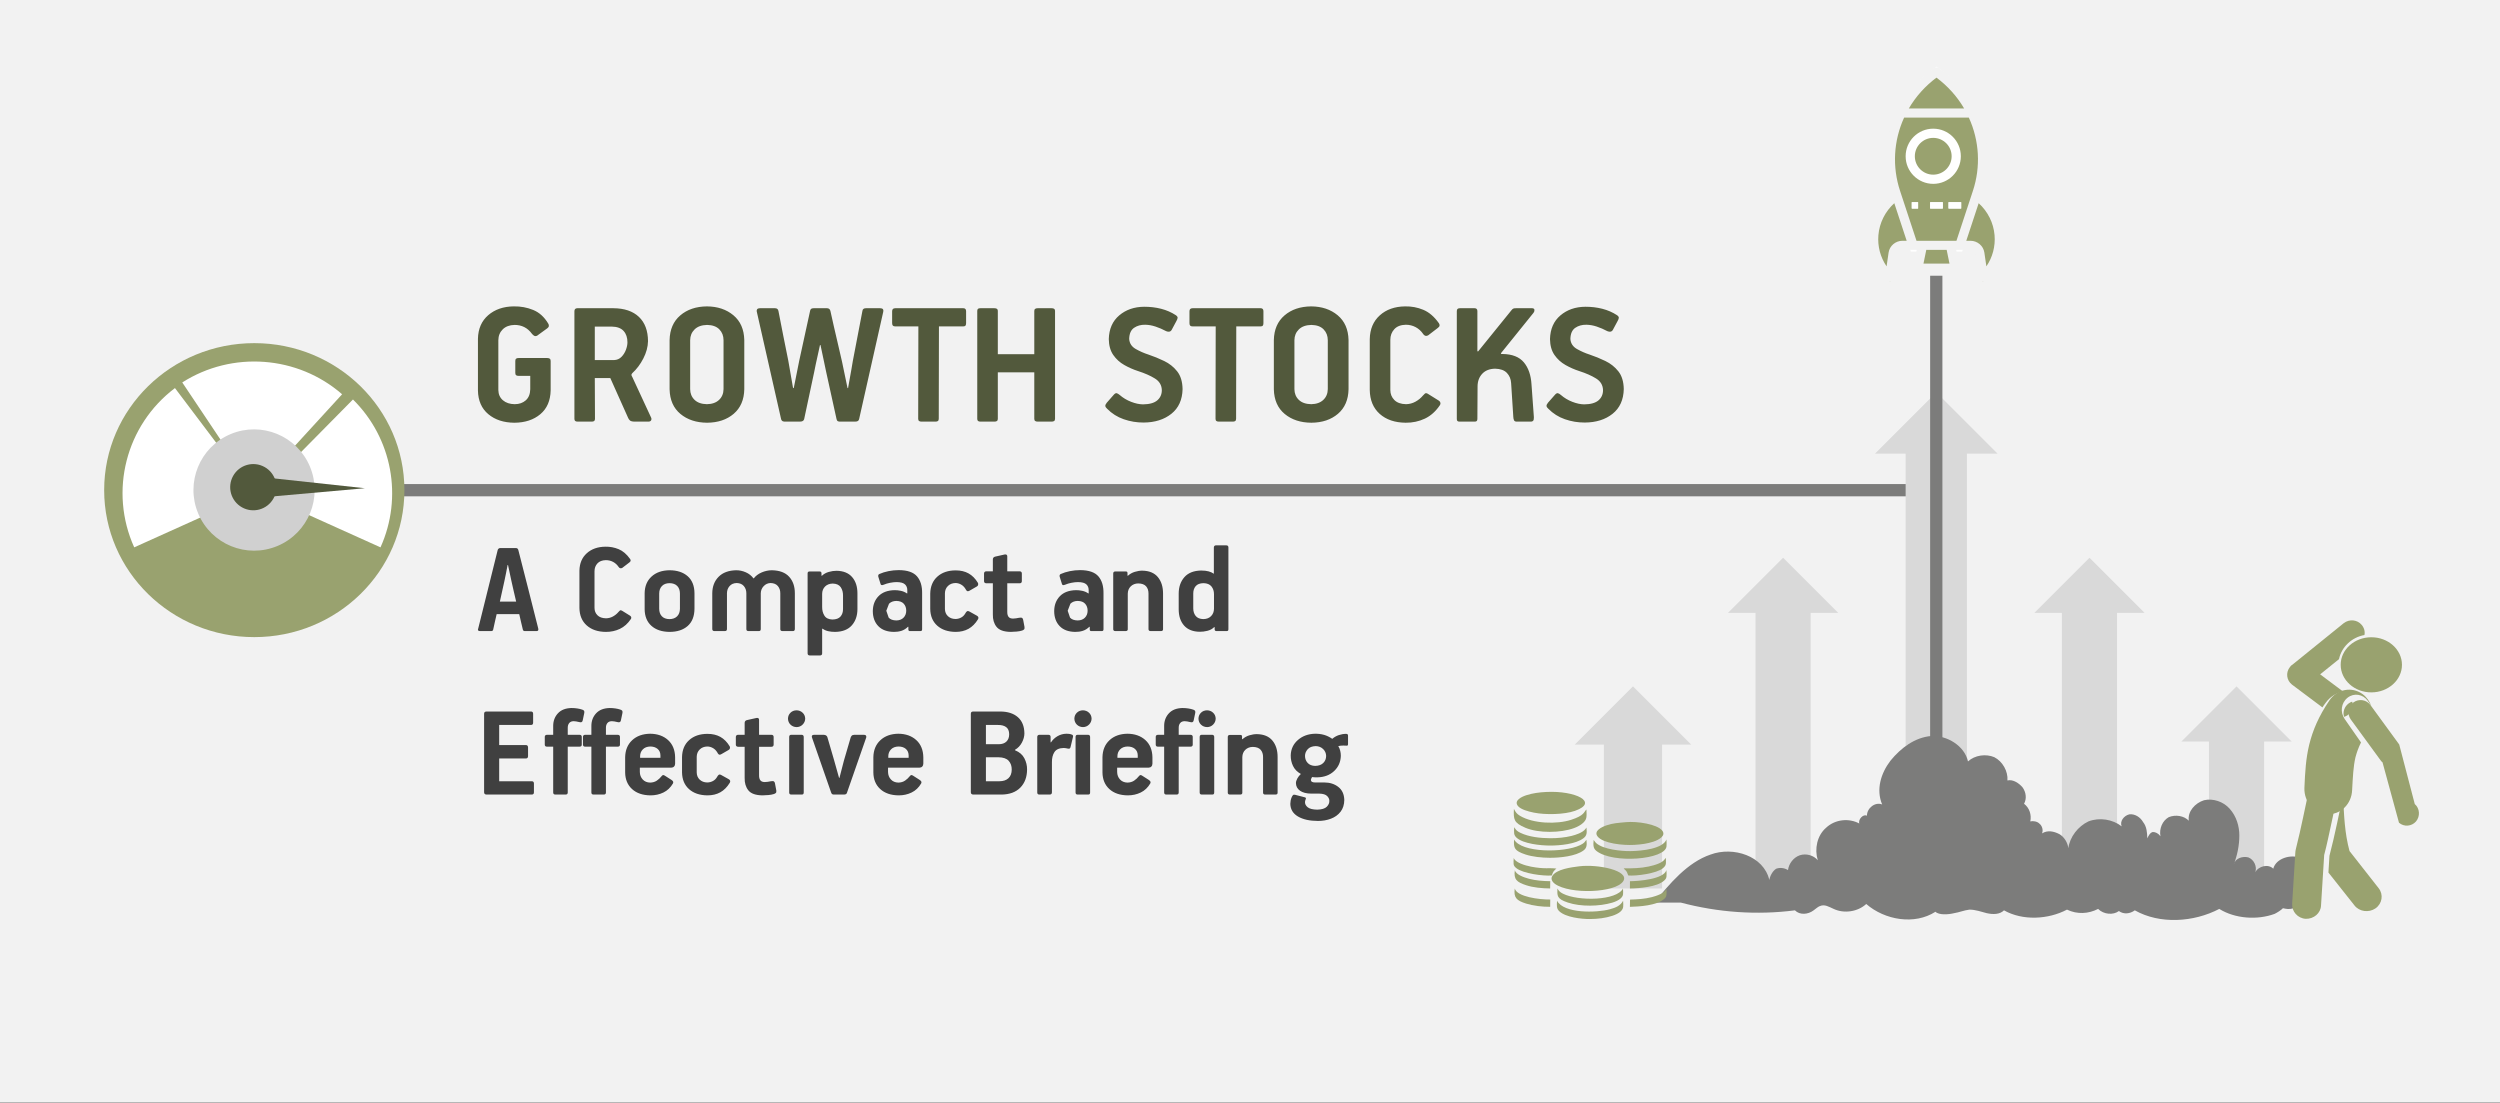 <svg width="408" height="180" xmlns="http://www.w3.org/2000/svg" xmlns:xlink="http://www.w3.org/1999/xlink" overflow="hidden"><rect width="100%" height="100%" fill="#333333" stroke="none"/><defs><clipPath id="clip0"><path d="M0 0 408 0 408 180 0 180Z" fill-rule="evenodd" clip-rule="evenodd"/></clipPath></defs><g clip-path="url(#clip0)"><rect x="0" y="0" width="408" height="179.916" fill="#FFFFFF" transform="scale(1 1)"/><rect x="0" y="0" width="408" height="179.916" fill="#F2F2F2" transform="scale(1 1)"/><path d="M0 0 247.987 0" stroke="#7C7C7B" stroke-width="2" stroke-miterlimit="8" fill="none" fill-rule="evenodd" transform="matrix(1 0 -0 1 64 80)"/><path d="M49 23.989C49 37.238 38.031 47.978 24.5 47.978 10.969 47.978 0 37.238 0 23.989 0 10.74 10.969 0 24.5 0 38.031 0 49 10.74 49 23.989Z" fill="#99A26F" fill-rule="evenodd" transform="matrix(1 0 -0 1 17 56)"/><path d="M1.903 30.328C-2.229 21.175 0.531 10.382 8.552 4.334L21.5 21.49Z" fill="#FFFFFF" fill-rule="evenodd" transform="matrix(1 0 -0 1 20 59)"/><path d="M9.745 3.415C17.887-1.775 28.584-0.985 35.832 5.344L21.5 20.99Z" fill="#FFFFFF" fill-rule="evenodd" transform="matrix(1 0 -0 1 20 59)"/><path d="M1.903 30.328C-1.796 22.136-0.003 12.509 6.397 6.195L21.5 21.49Z" fill="#FFFFFF" fill-rule="evenodd" transform="matrix(-1 -8.74228e-08 -8.74637e-08 1 64 59)"/><path d="M82.901 34.587 82.901 38.5 85.105 38.5C85.742 38.496 86.235 38.329 86.584 38 86.932 37.671 87.108 37.208 87.113 36.609 87.121 36.025 86.957 35.545 86.622 35.169 86.286 34.794 85.73 34.599 84.952 34.587ZM106.022 32.829C105.504 32.842 105.099 32.998 104.808 33.297 104.516 33.595 104.368 33.96 104.363 34.391L104.363 34.677 107.681 34.677 107.681 34.281C107.675 33.836 107.524 33.484 107.228 33.225 106.932 32.966 106.53 32.834 106.022 32.829ZM68.631 32.829C68.113 32.842 67.708 32.998 67.417 33.297 67.125 33.595 66.977 33.96 66.972 34.391L66.972 34.677 70.29 34.677 70.29 34.281C70.284 33.836 70.133 33.484 69.837 33.225 69.542 32.966 69.14 32.834 68.631 32.829ZM28.124 32.829C27.606 32.842 27.202 32.998 26.91 33.297 26.619 33.595 26.47 33.96 26.465 34.391L26.465 34.677 29.783 34.677 29.783 34.281C29.777 33.836 29.626 33.484 29.33 33.225 29.035 32.966 28.633 32.834 28.124 32.829ZM136.723 32.763C136.134 32.783 135.696 32.957 135.408 33.285 135.12 33.613 134.976 33.974 134.977 34.368 134.98 34.821 135.126 35.202 135.413 35.512 135.701 35.821 136.108 35.983 136.636 35.996 137.207 35.984 137.647 35.825 137.956 35.52 138.266 35.214 138.422 34.831 138.426 34.368 138.415 33.926 138.251 33.551 137.934 33.244 137.618 32.937 137.214 32.776 136.723 32.763ZM54.834 30.92 56.426 30.92C56.602 30.924 56.741 30.966 56.846 31.046 56.95 31.127 57.014 31.224 57.037 31.337L58.127 35.072 58.934 37.949 59 37.949 59.72 35.159 60.81 31.425C60.828 31.327 60.88 31.221 60.966 31.107 61.051 30.992 61.196 30.93 61.399 30.92L63.035 30.92C63.196 30.928 63.299 30.983 63.346 31.085 63.392 31.186 63.398 31.285 63.362 31.381L60.221 40.387C60.188 40.495 60.129 40.57 60.041 40.612 59.954 40.654 59.84 40.675 59.698 40.673L58.171 40.673C58.012 40.678 57.894 40.657 57.816 40.609 57.739 40.562 57.676 40.459 57.626 40.299L54.529 31.403C54.473 31.277 54.469 31.167 54.517 31.071 54.566 30.976 54.671 30.925 54.834 30.92ZM118.113 30.917 119.812 30.917C119.912 30.917 119.995 30.945 120.06 31.003 120.125 31.06 120.158 31.148 120.161 31.269L120.161 40.321C120.161 40.451 120.133 40.543 120.079 40.596 120.024 40.649 119.943 40.675 119.834 40.673L118.135 40.673C118.025 40.673 117.939 40.645 117.878 40.59 117.818 40.535 117.787 40.453 117.786 40.343L117.786 31.269C117.786 31.158 117.813 31.072 117.868 31.011 117.922 30.95 118.004 30.918 118.113 30.917ZM97.859 30.917 99.559 30.917C99.659 30.917 99.742 30.945 99.806 31.003 99.871 31.06 99.905 31.148 99.907 31.269L99.907 40.321C99.907 40.451 99.88 40.543 99.825 40.596 99.771 40.649 99.689 40.675 99.58 40.673L97.881 40.673C97.771 40.673 97.686 40.645 97.625 40.59 97.564 40.535 97.533 40.453 97.532 40.343L97.532 31.269C97.532 31.158 97.56 31.072 97.614 31.011 97.669 30.95 97.75 30.918 97.859 30.917ZM51.121 30.917 52.82 30.917C52.92 30.917 53.003 30.945 53.068 31.003 53.133 31.06 53.166 31.148 53.169 31.269L53.169 40.321C53.169 40.451 53.141 40.543 53.087 40.596 53.032 40.649 52.951 40.675 52.842 40.673L51.143 40.673C51.033 40.673 50.947 40.645 50.886 40.59 50.826 40.535 50.795 40.453 50.794 40.343L50.794 31.269C50.794 31.158 50.821 31.072 50.876 31.011 50.93 30.95 51.012 30.918 51.121 30.917ZM127.126 30.81C128.25 30.83 129.094 31.18 129.658 31.861 130.223 32.542 130.505 33.436 130.505 34.543L130.505 40.365C130.505 40.566 130.396 40.669 130.179 40.673L128.479 40.673C128.369 40.672 128.284 40.646 128.223 40.593 128.162 40.54 128.132 40.465 128.131 40.365L128.131 34.565C128.136 34.072 128.006 33.673 127.74 33.367 127.475 33.061 127.045 32.904 126.45 32.895 125.959 32.904 125.555 33.061 125.238 33.367 124.922 33.673 124.758 34.072 124.747 34.565L124.747 40.365C124.751 40.566 124.635 40.669 124.399 40.673L122.721 40.673C122.611 40.672 122.526 40.646 122.465 40.593 122.404 40.54 122.373 40.465 122.372 40.365L122.372 31.271C122.372 31.171 122.4 31.091 122.454 31.032 122.509 30.974 122.59 30.943 122.699 30.942L124.42 30.942C124.518 30.94 124.59 30.96 124.636 31.002 124.681 31.044 124.704 31.119 124.704 31.227L124.704 31.622C124.715 31.623 124.725 31.627 124.736 31.633 124.747 31.64 124.758 31.643 124.769 31.644 125.087 31.35 125.461 31.137 125.89 31.005 126.32 30.873 126.732 30.808 127.126 30.81ZM37.449 30.766C38.263 30.764 38.968 30.928 39.565 31.26 40.161 31.592 40.67 32.108 41.091 32.807 41.129 32.88 41.141 32.975 41.13 33.093 41.118 33.21 41.054 33.305 40.939 33.378L39.717 34.082C39.536 34.183 39.397 34.195 39.3 34.12 39.203 34.045 39.124 33.937 39.063 33.796 38.871 33.477 38.628 33.236 38.335 33.074 38.042 32.911 37.739 32.829 37.427 32.829 36.926 32.84 36.516 33 36.197 33.31 35.879 33.62 35.714 34.016 35.704 34.499L35.704 37.071C35.715 37.553 35.878 37.942 36.195 38.239 36.511 38.536 36.915 38.689 37.405 38.698 37.728 38.699 38.036 38.625 38.33 38.475 38.623 38.326 38.86 38.092 39.041 37.775 39.113 37.634 39.198 37.526 39.297 37.451 39.397 37.376 39.536 37.388 39.717 37.489L40.939 38.17C41.06 38.238 41.134 38.323 41.162 38.426 41.191 38.529 41.167 38.642 41.091 38.764 40.668 39.454 40.157 39.967 39.556 40.303 38.956 40.639 38.254 40.806 37.449 40.804 36.189 40.791 35.188 40.451 34.446 39.784 33.704 39.117 33.325 38.206 33.307 37.049L33.307 34.565C33.329 33.387 33.716 32.46 34.471 31.784 35.225 31.109 36.217 30.769 37.449 30.766ZM136.636 30.744C137.155 30.741 137.639 30.803 138.09 30.931 138.54 31.059 138.986 31.275 139.428 31.578 139.741 31.304 140.096 31.1 140.493 30.967 140.89 30.833 141.283 30.766 141.673 30.766 141.801 30.766 141.888 30.794 141.934 30.849 141.981 30.904 142.003 30.986 142 31.096L142 32.39C142.001 32.518 141.983 32.602 141.945 32.642 141.908 32.682 141.846 32.701 141.76 32.697 141.672 32.687 141.581 32.68 141.485 32.678 141.389 32.676 141.291 32.675 141.193 32.675 140.931 32.671 140.67 32.701 140.408 32.763 140.559 33.017 140.666 33.278 140.729 33.546 140.793 33.814 140.824 34.081 140.822 34.346 140.799 35.339 140.437 36.167 139.735 36.829 139.033 37.491 138.131 37.835 137.028 37.86 136.826 37.861 136.657 37.859 136.523 37.855 136.389 37.85 136.259 37.837 136.133 37.816 136.097 37.873 136.059 37.941 136.018 38.02 135.977 38.099 135.95 38.178 135.936 38.257 135.943 38.43 136.012 38.547 136.144 38.61 136.276 38.672 136.432 38.702 136.613 38.698L138.142 38.698C139.031 38.7 139.787 38.943 140.411 39.425 141.036 39.908 141.361 40.617 141.389 41.553 141.378 42.328 141.175 42.969 140.78 43.476 140.385 43.983 139.863 44.361 139.216 44.608 138.569 44.856 137.861 44.98 137.094 44.979 135.732 44.974 134.644 44.732 133.831 44.252 133.017 43.772 132.6 43.085 132.58 42.19 132.59 41.801 132.657 41.458 132.782 41.162 132.906 40.866 133.028 40.711 133.147 40.695 133.178 40.694 133.213 40.695 133.25 40.698 133.287 40.7 133.333 40.706 133.386 40.717L134.911 41.113C134.987 41.125 135.043 41.15 135.078 41.187 135.113 41.224 135.13 41.265 135.13 41.311 135.123 41.358 135.098 41.434 135.053 41.542 135.008 41.649 134.983 41.77 134.977 41.904 134.967 42.216 135.112 42.495 135.413 42.743 135.714 42.991 136.231 43.122 136.962 43.136 137.714 43.117 138.236 42.958 138.529 42.661 138.822 42.363 138.962 42.045 138.949 41.707 138.958 41.436 138.842 41.175 138.6 40.923 138.358 40.671 137.936 40.537 137.334 40.519L136.002 40.519C135.202 40.511 134.585 40.351 134.153 40.039 133.72 39.727 133.501 39.309 133.496 38.786 133.5 38.569 133.574 38.326 133.719 38.056 133.865 37.787 134.059 37.539 134.301 37.312 133.708 36.983 133.282 36.549 133.024 36.011 132.766 35.473 132.64 34.896 132.646 34.28 132.676 33.258 133.068 32.419 133.822 31.762 134.577 31.106 135.515 30.767 136.636 30.744ZM106 30.744C107.201 30.756 108.175 31.1 108.922 31.776 109.67 32.453 110.055 33.39 110.077 34.589L110.077 35.62C110.074 35.821 110.016 35.98 109.903 36.097 109.791 36.215 109.645 36.276 109.468 36.279L104.319 36.279 104.319 36.982C104.327 37.469 104.481 37.876 104.783 38.206 105.085 38.535 105.491 38.707 106 38.72 106.434 38.709 106.8 38.599 107.1 38.393 107.399 38.186 107.651 37.95 107.855 37.686 107.927 37.594 108.001 37.531 108.076 37.499 108.151 37.467 108.251 37.493 108.378 37.576L109.446 38.258C109.58 38.343 109.676 38.431 109.734 38.522 109.793 38.613 109.791 38.723 109.729 38.852 109.336 39.528 108.815 40.024 108.165 40.338 107.516 40.653 106.809 40.808 106.044 40.804 104.784 40.789 103.786 40.447 103.051 39.778 102.315 39.109 101.939 38.207 101.923 37.07L101.923 34.589C101.943 33.428 102.322 32.502 103.062 31.809 103.801 31.117 104.78 30.762 106 30.744ZM96.053 30.744C96.177 30.744 96.31 30.751 96.454 30.766 96.597 30.782 96.725 30.811 96.838 30.854 96.987 30.898 97.077 30.958 97.108 31.035 97.139 31.112 97.137 31.205 97.1 31.315L96.729 32.851C96.698 33.01 96.651 33.109 96.587 33.148 96.523 33.186 96.433 33.197 96.314 33.18 96.182 33.147 96.054 33.12 95.93 33.101 95.806 33.081 95.694 33.071 95.595 33.071 94.876 33.083 94.373 33.305 94.087 33.735 93.801 34.166 93.664 34.727 93.675 35.422L93.675 40.321C93.674 40.442 93.639 40.53 93.572 40.587 93.505 40.645 93.416 40.673 93.305 40.673L91.627 40.673C91.518 40.673 91.432 40.645 91.371 40.59 91.311 40.535 91.28 40.453 91.279 40.343L91.279 31.271C91.28 31.16 91.311 31.075 91.371 31.013 91.432 30.952 91.518 30.921 91.627 30.92L93.109 30.92C93.209 30.92 93.292 30.947 93.357 31.002 93.422 31.057 93.455 31.14 93.457 31.249L93.457 32.149 93.523 32.149C93.792 31.735 94.148 31.4 94.591 31.142 95.035 30.885 95.522 30.752 96.053 30.744ZM68.609 30.744C69.81 30.756 70.784 31.1 71.531 31.776 72.279 32.453 72.664 33.39 72.687 34.589L72.687 35.62C72.683 35.821 72.625 35.98 72.512 36.097 72.4 36.215 72.254 36.276 72.077 36.279L66.928 36.279 66.928 36.982C66.936 37.469 67.09 37.876 67.392 38.206 67.694 38.535 68.1 38.707 68.609 38.72 69.043 38.709 69.409 38.599 69.709 38.393 70.009 38.186 70.26 37.95 70.464 37.686 70.537 37.594 70.61 37.531 70.685 37.499 70.76 37.467 70.861 37.493 70.987 37.576L72.055 38.258C72.189 38.343 72.285 38.431 72.344 38.522 72.401 38.613 72.4 38.723 72.338 38.852 71.945 39.528 71.424 40.024 70.774 40.338 70.125 40.653 69.418 40.808 68.653 40.804 67.393 40.789 66.395 40.447 65.66 39.778 64.924 39.109 64.548 38.207 64.532 37.07L64.532 34.589C64.552 33.428 64.931 32.502 65.671 31.809 66.41 31.117 67.389 30.762 68.609 30.744ZM28.102 30.744C29.303 30.756 30.277 31.1 31.025 31.776 31.772 32.453 32.157 33.39 32.18 34.589L32.18 35.62C32.176 35.821 32.118 35.98 32.005 36.097 31.893 36.215 31.748 36.276 31.57 36.279L26.422 36.279 26.422 36.982C26.429 37.469 26.584 37.876 26.886 38.206 27.188 38.535 27.593 38.707 28.102 38.72 28.536 38.709 28.902 38.599 29.202 38.393 29.502 38.186 29.753 37.95 29.958 37.686 30.03 37.594 30.103 37.531 30.178 37.499 30.253 37.467 30.354 37.493 30.481 37.576L31.548 38.258C31.683 38.343 31.779 38.431 31.837 38.522 31.895 38.613 31.893 38.723 31.831 38.852 31.438 39.528 30.917 40.024 30.268 40.338 29.618 40.653 28.911 40.808 28.146 40.804 26.886 40.789 25.889 40.447 25.153 39.778 24.417 39.109 24.041 38.207 24.025 37.07L24.025 34.589C24.045 33.428 24.425 32.502 25.164 31.809 25.903 31.117 26.883 30.762 28.102 30.744ZM82.901 29.314 82.901 32.458 84.996 32.458C85.544 32.452 85.965 32.305 86.256 32.016 86.548 31.727 86.696 31.332 86.698 30.831 86.692 30.287 86.525 29.896 86.199 29.66 85.873 29.423 85.428 29.308 84.865 29.314ZM45.445 28.174C45.596 28.144 45.707 28.16 45.777 28.221 45.847 28.281 45.881 28.368 45.88 28.481L45.88 30.92 47.909 30.92C48.019 30.921 48.104 30.952 48.165 31.013 48.226 31.075 48.257 31.161 48.258 31.271L48.258 32.522C48.257 32.632 48.226 32.718 48.165 32.78 48.104 32.841 48.019 32.872 47.909 32.873L45.88 32.873 45.88 37.533C45.876 37.887 45.945 38.158 46.088 38.346 46.23 38.535 46.474 38.63 46.818 38.632 46.94 38.631 47.1 38.617 47.301 38.591 47.501 38.565 47.668 38.535 47.8 38.5 48.044 38.457 48.211 38.466 48.302 38.528 48.392 38.589 48.451 38.697 48.476 38.852L48.694 40.014C48.72 40.206 48.69 40.339 48.604 40.415 48.518 40.491 48.417 40.547 48.302 40.585 48.034 40.67 47.735 40.725 47.405 40.752 47.074 40.779 46.748 40.797 46.426 40.804 45.313 40.786 44.547 40.511 44.127 39.979 43.706 39.447 43.507 38.771 43.528 37.951L43.528 32.873 42.459 32.873C42.348 32.871 42.259 32.841 42.192 32.782 42.124 32.723 42.09 32.644 42.088 32.544L42.088 31.271C42.09 31.161 42.124 31.075 42.189 31.013 42.254 30.952 42.337 30.921 42.437 30.92L43.528 30.92 43.528 28.965C43.527 28.864 43.555 28.774 43.612 28.695 43.669 28.617 43.757 28.56 43.876 28.525ZM80.831 27.119 85.236 27.119C86.46 27.124 87.42 27.432 88.117 28.044 88.814 28.655 89.169 29.54 89.182 30.699 89.177 31.192 89.04 31.69 88.771 32.194 88.502 32.697 88.131 33.085 87.657 33.358L87.657 33.446C88.368 33.73 88.875 34.166 89.177 34.752 89.48 35.339 89.627 35.951 89.618 36.587 89.609 37.815 89.242 38.798 88.518 39.537 87.794 40.275 86.773 40.654 85.454 40.673L80.853 40.673C80.721 40.672 80.619 40.64 80.547 40.577 80.476 40.513 80.44 40.421 80.439 40.3L80.439 27.492C80.437 27.371 80.467 27.279 80.529 27.215 80.59 27.151 80.691 27.119 80.831 27.119ZM1.397 27.119 8.658 27.119C8.768 27.118 8.853 27.147 8.914 27.207 8.975 27.266 9.006 27.361 9.007 27.492L9.007 28.918C9.009 29.041 8.983 29.137 8.93 29.206 8.878 29.276 8.787 29.312 8.658 29.314L3.467 29.314 3.467 32.59 7.807 32.59C7.937 32.591 8.032 32.627 8.091 32.697 8.15 32.767 8.179 32.863 8.178 32.985L8.178 34.389C8.179 34.511 8.15 34.607 8.094 34.677 8.037 34.747 7.949 34.783 7.829 34.784L3.467 34.784 3.467 38.5 8.789 38.5C8.899 38.499 8.984 38.529 9.045 38.588 9.106 38.647 9.137 38.742 9.138 38.873L9.138 40.3C9.141 40.545 9.025 40.669 8.789 40.673L1.397 40.673C1.276 40.672 1.18 40.64 1.111 40.577 1.042 40.513 1.006 40.421 1.005 40.3L1.005 27.492C1.005 27.247 1.136 27.123 1.397 27.119ZM118.984 26.921C119.377 26.93 119.708 27.061 119.978 27.314 120.248 27.567 120.389 27.89 120.401 28.282 120.39 28.657 120.253 28.978 119.989 29.245 119.725 29.513 119.398 29.653 119.006 29.665 118.604 29.655 118.27 29.521 118.004 29.262 117.738 29.003 117.599 28.676 117.59 28.282 117.599 27.899 117.733 27.579 117.993 27.322 118.252 27.065 118.583 26.931 118.984 26.921ZM98.731 26.921C99.123 26.93 99.455 27.061 99.725 27.314 99.995 27.567 100.136 27.89 100.147 28.282 100.137 28.657 99.999 28.978 99.736 29.245 99.472 29.513 99.144 29.653 98.752 29.665 98.35 29.655 98.016 29.521 97.75 29.262 97.484 29.003 97.346 28.676 97.336 28.282 97.345 27.899 97.48 27.579 97.739 27.322 97.999 27.065 98.329 26.931 98.731 26.921ZM51.992 26.921C52.385 26.93 52.716 27.061 52.986 27.314 53.257 27.567 53.397 27.89 53.409 28.282 53.398 28.657 53.261 28.978 52.997 29.245 52.733 29.513 52.406 29.653 52.014 29.665 51.612 29.655 51.278 29.521 51.012 29.262 50.746 29.003 50.608 28.676 50.598 28.282 50.607 27.899 50.741 27.579 51.001 27.322 51.261 27.065 51.591 26.931 51.992 26.921ZM114.976 26.548C115.309 26.55 115.624 26.573 115.922 26.619 116.219 26.665 116.464 26.722 116.655 26.789 116.772 26.817 116.877 26.866 116.969 26.937 117.061 27.009 117.095 27.135 117.07 27.316L116.808 28.567C116.777 28.719 116.713 28.815 116.614 28.855 116.516 28.895 116.369 28.887 116.175 28.83 116.066 28.796 115.924 28.766 115.75 28.739 115.576 28.713 115.434 28.7 115.325 28.698 115.008 28.703 114.769 28.803 114.608 28.998 114.446 29.193 114.365 29.452 114.365 29.776L114.365 30.92 116.306 30.92C116.416 30.922 116.502 30.952 116.562 31.011 116.623 31.07 116.654 31.149 116.655 31.249L116.655 32.522C116.654 32.632 116.624 32.714 116.565 32.769 116.507 32.824 116.428 32.851 116.328 32.851L114.365 32.851 114.365 40.343C114.364 40.453 114.333 40.535 114.272 40.59 114.212 40.645 114.126 40.673 114.016 40.673L112.339 40.673C112.22 40.671 112.131 40.641 112.075 40.582 112.018 40.523 111.99 40.443 111.99 40.343L111.99 32.851 110.943 32.851C110.844 32.851 110.765 32.824 110.706 32.769 110.648 32.714 110.618 32.632 110.616 32.522L110.616 31.249C110.617 31.149 110.648 31.07 110.709 31.011 110.77 30.952 110.855 30.922 110.965 30.92L111.99 30.92 111.99 29.446C111.995 28.643 112.253 27.965 112.764 27.412 113.275 26.859 114.012 26.571 114.976 26.548ZM21.499 26.548C21.832 26.55 22.147 26.573 22.445 26.619 22.742 26.665 22.987 26.722 23.178 26.789 23.295 26.817 23.399 26.866 23.491 26.937 23.584 27.009 23.617 27.135 23.592 27.316L23.331 28.567C23.3 28.719 23.236 28.815 23.137 28.855 23.039 28.895 22.892 28.887 22.698 28.83 22.589 28.796 22.447 28.766 22.273 28.739 22.098 28.713 21.957 28.7 21.848 28.698 21.531 28.703 21.292 28.803 21.13 28.998 20.969 29.193 20.888 29.452 20.888 29.776L20.888 30.92 22.829 30.92C22.939 30.922 23.024 30.952 23.085 31.011 23.146 31.07 23.177 31.149 23.178 31.249L23.178 32.522C23.177 32.632 23.147 32.714 23.088 32.769 23.029 32.824 22.95 32.851 22.851 32.851L20.888 32.851 20.888 40.343C20.887 40.453 20.856 40.535 20.795 40.59 20.734 40.645 20.649 40.673 20.539 40.673L18.862 40.673C18.742 40.671 18.654 40.641 18.598 40.582 18.541 40.523 18.513 40.443 18.513 40.343L18.513 32.851 17.466 32.851C17.367 32.851 17.288 32.824 17.229 32.769 17.17 32.714 17.14 32.632 17.139 32.522L17.139 31.249C17.14 31.149 17.171 31.07 17.232 31.011 17.293 30.952 17.378 30.922 17.488 30.92L18.513 30.92 18.513 29.446C18.518 28.643 18.775 27.965 19.287 27.412 19.798 26.859 20.535 26.571 21.499 26.548ZM15.267 26.548C15.6 26.55 15.915 26.573 16.213 26.619 16.51 26.665 16.755 26.722 16.946 26.789 17.063 26.817 17.168 26.866 17.26 26.937 17.352 27.009 17.386 27.135 17.361 27.316L17.099 28.567C17.069 28.719 17.004 28.815 16.905 28.855 16.807 28.895 16.66 28.887 16.466 28.83 16.357 28.796 16.215 28.766 16.041 28.739 15.867 28.713 15.725 28.7 15.616 28.698 15.299 28.703 15.06 28.803 14.899 28.998 14.737 29.193 14.656 29.452 14.656 29.776L14.656 30.92 16.597 30.92C16.707 30.922 16.793 30.952 16.854 31.011 16.914 31.07 16.945 31.149 16.946 31.249L16.946 32.522C16.945 32.632 16.915 32.714 16.856 32.769 16.798 32.824 16.719 32.851 16.619 32.851L14.656 32.851 14.656 40.343C14.655 40.453 14.624 40.535 14.563 40.59 14.503 40.645 14.417 40.673 14.307 40.673L12.63 40.673C12.511 40.671 12.422 40.641 12.366 40.582 12.309 40.523 12.281 40.443 12.281 40.343L12.281 32.851 11.234 32.851C11.135 32.851 11.056 32.824 10.997 32.769 10.938 32.714 10.909 32.632 10.907 32.522L10.907 31.249C10.908 31.149 10.939 31.07 11 31.011 11.061 30.952 11.146 30.922 11.256 30.92L12.281 30.92 12.281 29.446C12.286 28.643 12.544 27.965 13.055 27.412 13.566 26.859 14.303 26.571 15.267 26.548ZM97.883 9.072C97.376 9.081 96.977 9.233 96.688 9.528L96.246 10.676 96.631 11.796C96.891 12.093 97.309 12.246 97.883 12.258 98.38 12.248 98.772 12.097 99.059 11.805 99.346 11.512 99.493 11.136 99.499 10.677 99.499 10.216 99.367 9.835 99.1 9.536 98.834 9.237 98.428 9.082 97.883 9.072ZM68.282 9.072C67.775 9.081 67.376 9.233 67.087 9.528L66.645 10.676 67.03 11.796C67.29 12.093 67.708 12.246 68.282 12.258 68.779 12.248 69.171 12.097 69.458 11.805 69.745 11.512 69.891 11.136 69.897 10.677 69.898 10.216 69.766 9.835 69.499 9.536 69.233 9.237 68.827 9.082 68.282 9.072ZM57.9 6.237C57.379 6.248 56.964 6.408 56.653 6.718 56.342 7.028 56.183 7.425 56.175 7.908L56.175 10.04C56.166 10.588 56.288 11.064 56.541 11.469 56.794 11.874 57.232 12.086 57.856 12.106 58.463 12.095 58.903 11.931 59.177 11.612 59.451 11.293 59.585 10.886 59.581 10.392L59.581 8.216C59.589 7.672 59.464 7.21 59.207 6.831 58.95 6.452 58.514 6.254 57.9 6.237ZM118.42 6.171C117.825 6.182 117.395 6.347 117.13 6.666 116.864 6.984 116.734 7.391 116.739 7.885L116.739 10.258C116.736 10.765 116.868 11.185 117.135 11.519 117.402 11.852 117.823 12.025 118.398 12.038 118.929 12.026 119.347 11.863 119.653 11.546 119.96 11.23 120.116 10.831 120.123 10.348L120.123 7.974C120.125 7.476 119.989 7.054 119.713 6.71 119.438 6.366 119.007 6.186 118.42 6.171ZM31.262 6.171C30.724 6.18 30.31 6.339 30.02 6.647 29.731 6.955 29.584 7.361 29.581 7.864L29.581 10.348C29.582 10.851 29.723 11.257 30.004 11.565 30.286 11.873 30.705 12.032 31.262 12.04 31.791 12.034 32.206 11.882 32.506 11.582 32.806 11.282 32.959 10.87 32.965 10.348L32.965 7.864C32.962 7.341 32.815 6.93 32.523 6.63 32.231 6.33 31.811 6.177 31.262 6.171ZM58.533 4.153C59.638 4.17 60.48 4.509 61.059 5.171 61.638 5.832 61.93 6.716 61.934 7.82L61.934 10.392C61.933 11.47 61.63 12.356 61.024 13.05 60.418 13.743 59.515 14.101 58.315 14.125 57.898 14.128 57.514 14.089 57.163 14.01 56.812 13.93 56.505 13.793 56.241 13.598 56.219 13.617 56.197 13.624 56.175 13.62L56.175 17.618C56.175 17.739 56.144 17.828 56.083 17.885 56.022 17.942 55.937 17.971 55.827 17.97L54.149 17.97C54.039 17.969 53.954 17.938 53.893 17.879 53.833 17.82 53.802 17.741 53.801 17.64L53.801 4.57C53.8 4.48 53.823 4.407 53.871 4.35 53.92 4.294 53.998 4.264 54.106 4.262L55.74 4.262C55.839 4.262 55.918 4.285 55.977 4.331 56.035 4.377 56.065 4.449 56.066 4.548L56.066 4.965 56.132 4.965C56.441 4.672 56.816 4.462 57.259 4.337 57.701 4.211 58.126 4.15 58.533 4.153ZM108.431 4.131C109.555 4.15 110.398 4.501 110.963 5.182 111.527 5.862 111.809 6.756 111.81 7.863L111.81 13.686C111.81 13.887 111.701 13.989 111.483 13.993L109.784 13.993C109.674 13.993 109.589 13.966 109.528 13.914 109.467 13.861 109.436 13.785 109.435 13.686L109.435 7.885C109.44 7.393 109.31 6.994 109.045 6.688 108.78 6.382 108.35 6.224 107.754 6.215 107.263 6.224 106.859 6.382 106.543 6.688 106.226 6.994 106.063 7.393 106.052 7.885L106.052 13.686C106.055 13.887 105.939 13.989 105.703 13.993L104.026 13.993C103.916 13.993 103.83 13.966 103.77 13.914 103.709 13.861 103.678 13.785 103.677 13.686L103.677 4.592C103.677 4.491 103.704 4.412 103.759 4.353 103.813 4.294 103.895 4.264 104.004 4.262L105.725 4.262C105.823 4.261 105.894 4.281 105.94 4.323 105.986 4.365 106.009 4.44 106.008 4.548L106.008 4.943C106.019 4.944 106.03 4.947 106.041 4.954 106.052 4.96 106.063 4.964 106.074 4.965 106.391 4.671 106.765 4.458 107.195 4.326 107.625 4.193 108.037 4.128 108.431 4.131ZM77.956 4.087C78.77 4.084 79.475 4.249 80.071 4.581 80.667 4.912 81.176 5.428 81.598 6.128 81.635 6.201 81.648 6.296 81.636 6.413 81.624 6.53 81.561 6.626 81.445 6.699L80.224 7.402C80.043 7.503 79.904 7.516 79.807 7.441 79.71 7.366 79.631 7.258 79.57 7.117 79.377 6.797 79.135 6.557 78.842 6.394 78.549 6.231 78.246 6.15 77.934 6.149 77.433 6.16 77.023 6.32 76.704 6.63 76.386 6.94 76.221 7.337 76.211 7.82L76.211 10.392C76.222 10.873 76.385 11.262 76.701 11.56 77.018 11.857 77.421 12.01 77.912 12.019 78.235 12.02 78.543 11.946 78.836 11.796 79.129 11.646 79.367 11.413 79.548 11.095 79.62 10.954 79.705 10.846 79.804 10.771 79.903 10.696 80.043 10.709 80.224 10.809L81.445 11.491C81.566 11.558 81.641 11.643 81.669 11.746 81.697 11.85 81.674 11.962 81.598 12.084 81.175 12.774 80.663 13.287 80.063 13.623 79.463 13.959 78.76 14.126 77.956 14.125 76.696 14.111 75.695 13.771 74.953 13.104 74.211 12.438 73.831 11.526 73.814 10.37L73.814 7.886C73.835 6.707 74.223 5.78 74.977 5.105 75.731 4.429 76.724 4.09 77.956 4.087ZM42.168 4.065C42.695 4.066 43.212 4.179 43.72 4.402 44.227 4.626 44.641 4.952 44.96 5.382L45.025 5.382C45.326 4.981 45.748 4.663 46.289 4.427 46.831 4.191 47.384 4.07 47.948 4.065 49.212 4.084 50.157 4.435 50.782 5.118 51.408 5.802 51.721 6.702 51.72 7.819L51.72 13.642C51.72 13.88 51.611 13.997 51.393 13.993L49.694 13.993C49.458 13.993 49.341 13.883 49.345 13.664L49.345 7.819C49.346 7.356 49.214 6.965 48.949 6.647 48.685 6.328 48.286 6.163 47.751 6.149 47.312 6.164 46.941 6.333 46.635 6.655 46.33 6.977 46.171 7.365 46.158 7.819L46.158 13.642C46.159 13.762 46.135 13.851 46.084 13.908 46.034 13.965 45.95 13.994 45.831 13.993L44.153 13.993C43.917 13.993 43.801 13.883 43.805 13.664L43.805 7.819C43.804 7.365 43.67 6.977 43.404 6.655 43.138 6.333 42.747 6.164 42.233 6.149 41.737 6.163 41.349 6.328 41.068 6.647 40.787 6.965 40.645 7.356 40.64 7.819L40.64 13.642C40.64 13.762 40.612 13.851 40.555 13.908 40.498 13.965 40.41 13.994 40.291 13.993L38.592 13.993C38.482 13.993 38.397 13.966 38.336 13.911 38.275 13.856 38.244 13.774 38.243 13.664L38.243 7.819C38.251 6.721 38.594 5.826 39.273 5.135 39.951 4.444 40.916 4.087 42.168 4.065ZM31.262 4.065C32.51 4.071 33.498 4.394 34.225 5.034 34.952 5.673 35.324 6.595 35.339 7.798L35.339 10.37C35.323 11.593 34.953 12.524 34.228 13.162 33.503 13.8 32.522 14.121 31.284 14.125 30.026 14.114 29.035 13.785 28.312 13.137 27.59 12.49 27.221 11.589 27.206 10.436L27.206 7.798C27.224 6.672 27.597 5.772 28.326 5.099 29.055 4.427 30.034 4.082 31.262 4.065ZM98.298 4.042 98.298 4.043C99.696 4.054 100.683 4.394 101.258 5.061 101.833 5.728 102.111 6.656 102.091 7.843L102.091 13.686C102.092 13.795 102.069 13.874 102.023 13.922 101.977 13.97 101.906 13.994 101.808 13.993L100.087 13.993C99.931 13.993 99.851 13.906 99.846 13.731L99.846 13.291 99.781 13.291C99.451 13.615 99.091 13.836 98.698 13.956 98.306 14.076 97.896 14.133 97.469 14.126 96.372 14.11 95.528 13.796 94.939 13.184 94.349 12.572 94.051 11.759 94.044 10.743 94.049 9.754 94.356 8.941 94.966 8.304 95.576 7.667 96.461 7.337 97.622 7.315 97.926 7.311 98.26 7.347 98.622 7.422 98.984 7.498 99.312 7.638 99.606 7.843L99.672 7.843 99.672 7.359C99.682 6.947 99.558 6.618 99.298 6.373 99.039 6.128 98.582 6.003 97.927 5.997 97.611 5.997 97.261 6.035 96.874 6.11 96.488 6.184 96.127 6.293 95.789 6.437 95.64 6.491 95.53 6.508 95.459 6.486 95.389 6.464 95.339 6.404 95.309 6.305L94.939 5.118C94.916 5.017 94.918 4.928 94.944 4.849 94.971 4.77 95.027 4.714 95.113 4.679 95.555 4.479 96.051 4.324 96.599 4.212 97.147 4.1 97.714 4.043 98.298 4.042ZM68.697 4.042 68.697 4.043C70.095 4.054 71.082 4.394 71.657 5.061 72.232 5.728 72.51 6.656 72.49 7.843L72.49 13.686C72.491 13.795 72.468 13.874 72.422 13.922 72.376 13.97 72.305 13.994 72.207 13.993L70.486 13.993C70.33 13.993 70.25 13.906 70.245 13.731L70.245 13.291 70.18 13.291C69.85 13.615 69.489 13.836 69.097 13.956 68.705 14.076 68.295 14.133 67.868 14.126 66.771 14.11 65.927 13.796 65.338 13.184 64.748 12.572 64.45 11.759 64.443 10.743 64.448 9.754 64.755 8.941 65.365 8.304 65.975 7.667 66.86 7.337 68.02 7.315 68.325 7.311 68.659 7.347 69.021 7.422 69.383 7.498 69.711 7.638 70.005 7.843L70.071 7.843 70.071 7.359C70.081 6.947 69.957 6.618 69.697 6.373 69.438 6.128 68.981 6.003 68.326 5.997 68.01 5.997 67.66 6.035 67.273 6.11 66.887 6.184 66.525 6.293 66.188 6.437 66.039 6.491 65.929 6.508 65.858 6.486 65.788 6.464 65.738 6.404 65.708 6.305L65.338 5.118C65.315 5.017 65.317 4.928 65.343 4.849 65.369 4.77 65.426 4.714 65.512 4.679 65.954 4.479 66.449 4.324 66.998 4.212 67.546 4.1 68.112 4.043 68.697 4.042ZM4.842 3.208C4.756 3.647 4.672 4.082 4.589 4.515 4.506 4.948 4.416 5.384 4.319 5.823L3.577 9.184 6.238 9.184C6.105 8.609 5.968 8.023 5.827 7.427 5.685 6.83 5.553 6.244 5.431 5.669L4.908 3.208ZM85.951 1.494C86.103 1.465 86.214 1.48 86.284 1.541 86.354 1.602 86.388 1.689 86.387 1.802L86.387 4.241 88.416 4.241C88.526 4.242 88.611 4.273 88.672 4.334 88.733 4.395 88.764 4.481 88.765 4.592L88.765 5.842C88.764 5.953 88.733 6.039 88.672 6.1 88.611 6.161 88.526 6.192 88.416 6.193L86.387 6.193 86.387 10.854C86.383 11.207 86.452 11.478 86.594 11.667 86.737 11.856 86.981 11.951 87.325 11.953 87.447 11.951 87.607 11.938 87.808 11.912 88.008 11.885 88.174 11.855 88.307 11.821 88.55 11.778 88.717 11.787 88.808 11.848 88.899 11.909 88.957 12.017 88.983 12.172L89.201 13.335C89.227 13.526 89.197 13.66 89.111 13.736 89.025 13.811 88.924 13.868 88.808 13.906 88.541 13.99 88.242 14.046 87.911 14.073 87.581 14.1 87.255 14.117 86.933 14.125 85.82 14.106 85.054 13.831 84.633 13.299 84.213 12.767 84.013 12.091 84.034 11.271L84.034 6.193 82.966 6.193C82.855 6.192 82.766 6.162 82.698 6.103 82.631 6.044 82.597 5.964 82.595 5.864L82.595 4.592C82.597 4.481 82.631 4.395 82.696 4.334 82.761 4.273 82.843 4.242 82.944 4.241L84.034 4.241 84.034 2.285C84.034 2.185 84.062 2.095 84.119 2.016 84.176 1.937 84.264 1.881 84.383 1.846ZM3.664 0.44 6.129 0.44C6.23 0.436 6.323 0.454 6.407 0.495 6.492 0.535 6.552 0.619 6.587 0.747 7.133 2.879 7.677 5.014 8.22 7.151 8.763 9.289 9.302 11.423 9.837 13.554 9.855 13.601 9.862 13.66 9.859 13.73 9.861 13.798 9.841 13.859 9.799 13.911 9.757 13.963 9.683 13.991 9.575 13.993L7.678 13.993C7.58 13.994 7.503 13.976 7.446 13.938 7.389 13.901 7.35 13.839 7.329 13.752 7.229 13.323 7.128 12.9 7.026 12.48 6.924 12.06 6.828 11.642 6.74 11.225L3.054 11.225C3.003 11.441 2.919 11.805 2.803 12.315 2.687 12.826 2.581 13.304 2.487 13.752 2.464 13.848 2.422 13.913 2.361 13.947 2.3 13.98 2.226 13.996 2.138 13.993L0.349 13.993C0.113 13.989-0.003 13.909 0 13.752 0.001 13.719 0.005 13.69 0.014 13.664 0.022 13.637 0.032 13.608 0.044 13.576L3.228 0.747C3.26 0.658 3.311 0.584 3.381 0.528 3.451 0.471 3.545 0.442 3.664 0.44ZM20.791 0.22C21.55 0.204 22.274 0.34 22.964 0.626 23.654 0.912 24.275 1.442 24.826 2.217 24.895 2.306 24.926 2.402 24.919 2.502 24.912 2.603 24.845 2.698 24.717 2.788L23.539 3.689C23.417 3.752 23.302 3.764 23.196 3.725 23.09 3.686 23.008 3.615 22.951 3.513 22.707 3.16 22.409 2.889 22.054 2.7 21.699 2.511 21.307 2.416 20.878 2.414 20.267 2.429 19.805 2.609 19.494 2.953 19.182 3.297 19.026 3.718 19.024 4.216L19.024 10.216C19.026 10.691 19.186 11.088 19.504 11.409 19.822 11.729 20.288 11.896 20.9 11.909 21.308 11.901 21.687 11.801 22.037 11.607 22.388 11.412 22.685 11.169 22.929 10.876 23.001 10.788 23.08 10.71 23.163 10.642 23.247 10.574 23.358 10.579 23.496 10.656L24.805 11.469C24.904 11.527 24.972 11.604 25.006 11.7 25.041 11.796 25.032 11.895 24.979 11.996 24.471 12.757 23.863 13.304 23.155 13.637 22.448 13.97 21.681 14.132 20.857 14.125 19.562 14.112 18.527 13.76 17.753 13.069 16.979 12.378 16.582 11.427 16.562 10.216L16.562 4.129C16.586 2.937 16.986 1.992 17.761 1.293 18.537 0.593 19.547 0.236 20.791 0.22ZM120.45 0 122.127 0C122.247 0.002 122.335 0.032 122.391 0.091 122.448 0.15 122.476 0.23 122.476 0.33L122.476 13.686C122.477 13.785 122.458 13.861 122.416 13.914 122.374 13.966 122.3 13.993 122.192 13.993L120.537 13.993C120.457 13.995 120.387 13.976 120.327 13.936 120.266 13.896 120.234 13.828 120.23 13.731L120.23 13.357C120.22 13.357 120.209 13.353 120.198 13.346 120.187 13.34 120.176 13.336 120.165 13.335 119.864 13.637 119.49 13.842 119.042 13.951 118.594 14.06 118.176 14.111 117.788 14.104 116.681 14.088 115.835 13.752 115.249 13.097 114.664 12.441 114.368 11.561 114.363 10.457L114.363 7.887C114.365 6.797 114.673 5.9 115.287 5.198 115.902 4.495 116.816 4.132 118.028 4.108L118.027 4.109C118.505 4.111 118.909 4.156 119.239 4.246 119.569 4.336 119.842 4.458 120.057 4.614 120.068 4.614 120.074 4.618 120.076 4.624 120.079 4.631 120.08 4.634 120.079 4.635L120.101 4.614 120.101 0.352C120.103 0.231 120.137 0.143 120.202 0.085 120.267 0.028 120.349-0 120.45 0Z" fill="#404040" fill-rule="evenodd" transform="matrix(1 0 -0 1 78 89)"/><path d="M19.071 3.298 19.071 8.762 22.226 8.762C22.703 8.746 23.102 8.572 23.424 8.242 23.746 7.912 23.989 7.525 24.153 7.081 24.316 6.637 24.398 6.237 24.399 5.88 24.402 5.103 24.194 4.481 23.773 4.015 23.353 3.549 22.698 3.31 21.809 3.298ZM136.017 3.028C135.133 3.046 134.453 3.288 133.975 3.756 133.497 4.224 133.255 4.811 133.249 5.519L133.249 13.502C133.254 14.209 133.49 14.791 133.96 15.25 134.429 15.709 135.105 15.947 135.987 15.963 136.829 15.948 137.489 15.715 137.966 15.261 138.444 14.808 138.687 14.222 138.695 13.502L138.695 5.519C138.694 4.811 138.467 4.224 138.015 3.756 137.563 3.288 136.897 3.046 136.017 3.028ZM37.403 3.028C36.519 3.046 35.839 3.288 35.361 3.756 34.883 4.224 34.641 4.811 34.635 5.519L34.635 13.502C34.639 14.209 34.876 14.791 35.346 15.25 35.815 15.709 36.491 15.947 37.373 15.963 38.215 15.948 38.875 15.715 39.352 15.261 39.83 14.808 40.073 14.222 40.081 13.502L40.081 5.519C40.08 4.811 39.852 4.224 39.401 3.756 38.949 3.288 38.283 3.046 37.403 3.028ZM160.257 0.302 162.663 0.302C162.799 0.302 162.907 0.339 162.986 0.414 163.066 0.489 163.107 0.602 163.109 0.752L163.109 7.322C163.125 7.324 163.145 7.329 163.168 7.337 163.192 7.346 163.212 7.351 163.228 7.352L168.644 0.662C168.753 0.516 168.856 0.418 168.953 0.369 169.05 0.321 169.205 0.298 169.417 0.302L172.061 0.302C172.291 0.318 172.411 0.413 172.421 0.587 172.432 0.761 172.381 0.916 172.269 1.052L166.948 7.652 167.008 7.772 167.216 7.772C168.792 7.792 169.951 8.247 170.694 9.136 171.437 10.025 171.853 11.229 171.942 12.749L172.329 18.089C172.338 18.382 172.296 18.577 172.202 18.674 172.108 18.772 171.992 18.817 171.853 18.809L169.476 18.809C169.275 18.801 169.143 18.72 169.079 18.566 169.015 18.411 168.979 18.232 168.971 18.029L168.615 12.509C168.576 11.86 168.348 11.312 167.93 10.866 167.512 10.42 166.867 10.188 165.996 10.169 165.095 10.188 164.396 10.465 163.897 11.001 163.399 11.537 163.146 12.22 163.139 13.049 163.137 13.934 163.133 14.819 163.124 15.704 163.115 16.589 163.11 17.474 163.109 18.359 163.11 18.509 163.078 18.622 163.012 18.697 162.947 18.772 162.84 18.809 162.693 18.809L160.197 18.809C160.023 18.809 159.904 18.772 159.841 18.697 159.778 18.622 159.748 18.509 159.752 18.359L159.752 0.782C159.751 0.618 159.79 0.496 159.871 0.418 159.951 0.34 160.08 0.301 160.257 0.302ZM116.626 0.302 127.746 0.302C127.894 0.303 128.006 0.346 128.08 0.429 128.155 0.513 128.192 0.63 128.192 0.781L128.192 2.729C128.195 2.896 128.166 3.027 128.102 3.122 128.039 3.218 127.92 3.266 127.746 3.268L123.76 3.268 123.731 18.329C123.731 18.507 123.686 18.632 123.597 18.704 123.508 18.777 123.374 18.812 123.196 18.809L120.908 18.809C120.743 18.811 120.613 18.777 120.518 18.708 120.424 18.639 120.375 18.522 120.374 18.359L120.403 3.268 116.626 3.268C116.449 3.27 116.32 3.229 116.24 3.145 116.159 3.06 116.119 2.922 116.121 2.729L116.121 0.811C116.119 0.646 116.159 0.52 116.24 0.433 116.32 0.346 116.449 0.303 116.626 0.302ZM81.992 0.302 84.279 0.302C84.459 0.301 84.597 0.333 84.695 0.399 84.793 0.466 84.843 0.573 84.844 0.722L84.844 7.802 90.796 7.802 90.796 0.752C90.797 0.589 90.846 0.473 90.944 0.403 91.042 0.334 91.181 0.3 91.36 0.302L93.618 0.302C93.797 0.301 93.936 0.333 94.034 0.399 94.132 0.466 94.181 0.573 94.182 0.722L94.182 18.359C94.181 18.522 94.132 18.639 94.034 18.708 93.936 18.777 93.797 18.811 93.618 18.809L91.36 18.809C91.181 18.811 91.042 18.777 90.944 18.708 90.846 18.639 90.797 18.522 90.796 18.359L90.796 10.769 84.844 10.769 84.844 18.359C84.842 18.522 84.794 18.639 84.699 18.708 84.604 18.777 84.474 18.811 84.309 18.809L82.022 18.809C81.843 18.811 81.71 18.777 81.62 18.708 81.531 18.639 81.487 18.522 81.487 18.359L81.487 0.752C81.486 0.589 81.525 0.473 81.606 0.403 81.686 0.334 81.815 0.3 81.992 0.302ZM68.102 0.302 79.221 0.302C79.37 0.303 79.481 0.346 79.556 0.429 79.63 0.513 79.667 0.63 79.667 0.781L79.667 2.729C79.671 2.896 79.641 3.027 79.578 3.122 79.515 3.218 79.396 3.266 79.221 3.268L75.236 3.268 75.206 18.329C75.206 18.507 75.162 18.632 75.072 18.704 74.983 18.777 74.85 18.812 74.671 18.809L72.384 18.809C72.219 18.811 72.089 18.777 71.994 18.708 71.899 18.639 71.851 18.522 71.849 18.359L71.879 3.268 68.102 3.268C67.925 3.27 67.796 3.229 67.715 3.145 67.635 3.06 67.595 2.922 67.596 2.729L67.596 0.811C67.595 0.646 67.635 0.52 67.715 0.433 67.796 0.346 67.925 0.303 68.102 0.302ZM46.037 0.302 48.476 0.302C48.798 0.302 48.986 0.452 49.041 0.752 49.295 2.09 49.559 3.44 49.833 4.801 50.106 6.162 50.377 7.512 50.647 8.851L51.42 13.29 51.539 13.35 52.431 8.881 54.216 0.692C54.239 0.584 54.289 0.493 54.364 0.418 54.44 0.344 54.579 0.305 54.781 0.302L56.952 0.302C57.074 0.299 57.187 0.328 57.29 0.388 57.394 0.449 57.469 0.56 57.517 0.722 57.637 1.295 57.823 2.131 58.077 3.229 58.33 4.327 58.585 5.425 58.841 6.523 59.097 7.621 59.291 8.457 59.42 9.031L60.313 13.32 60.402 13.35C60.447 13.081 60.525 12.642 60.635 12.034 60.746 11.425 60.854 10.819 60.961 10.217 61.069 9.615 61.14 9.189 61.175 8.941L62.751 0.722C62.769 0.573 62.83 0.466 62.934 0.399 63.037 0.333 63.165 0.301 63.316 0.302L65.606 0.302C65.893 0.31 66.064 0.376 66.12 0.501 66.175 0.625 66.183 0.759 66.142 0.902L62.216 18.359C62.188 18.522 62.118 18.639 62.008 18.708 61.898 18.777 61.739 18.811 61.532 18.809L59.153 18.809C58.989 18.816 58.855 18.795 58.751 18.749 58.647 18.703 58.573 18.593 58.528 18.419L56.833 10.71 55.911 6.331 55.822 6.301C55.774 6.533 55.681 6.962 55.542 7.585 55.403 8.209 55.266 8.832 55.13 9.456 54.994 10.08 54.908 10.508 54.87 10.74L53.234 18.419C53.191 18.553 53.114 18.652 53 18.715 52.887 18.779 52.727 18.81 52.521 18.809L50.171 18.809C50.007 18.815 49.867 18.796 49.751 18.753 49.635 18.71 49.547 18.609 49.487 18.449L45.502 0.842C45.476 0.741 45.491 0.628 45.546 0.504 45.602 0.381 45.766 0.313 46.037 0.302ZM16.219 0.302 22.107 0.302C23.904 0.314 25.291 0.785 26.27 1.715 27.248 2.644 27.743 3.963 27.756 5.67 27.735 6.612 27.48 7.557 26.991 8.506 26.502 9.455 25.905 10.249 25.201 10.89 25.143 10.949 25.103 11.003 25.082 11.051 25.061 11.099 25.051 11.145 25.052 11.19 25.057 11.279 25.107 11.399 25.201 11.549L28.261 18.149C28.335 18.308 28.336 18.455 28.265 18.592 28.194 18.728 28.054 18.8 27.845 18.809L25.587 18.809C25.214 18.806 24.957 18.745 24.814 18.625 24.672 18.506 24.563 18.347 24.488 18.149L21.601 11.699 19.071 11.699C19.073 12.809 19.078 13.919 19.086 15.029 19.095 16.139 19.1 17.249 19.101 18.359 19.101 18.522 19.056 18.639 18.967 18.708 18.878 18.777 18.744 18.811 18.566 18.809L16.279 18.809C16.101 18.811 15.967 18.777 15.878 18.708 15.789 18.639 15.744 18.522 15.744 18.359L15.744 0.811C15.739 0.477 15.898 0.307 16.219 0.302ZM180.727 0.062C181.697 0.059 182.62 0.169 183.493 0.392 184.367 0.614 185.169 0.963 185.901 1.44 186.101 1.583 186.198 1.724 186.191 1.864 186.183 2.003 186.116 2.181 185.99 2.399L185.218 3.839C185.125 4.001 184.999 4.096 184.839 4.124 184.679 4.151 184.508 4.126 184.326 4.049 183.757 3.742 183.179 3.492 182.594 3.298 182.009 3.105 181.446 3.005 180.905 2.998 180.197 2.986 179.589 3.153 179.082 3.501 178.575 3.849 178.31 4.451 178.286 5.309 178.334 6.029 178.692 6.578 179.357 6.956 180.023 7.334 180.708 7.636 181.411 7.86 182.286 8.154 183.148 8.506 183.997 8.916 184.847 9.326 185.554 9.889 186.12 10.605 186.685 11.322 186.979 12.287 187 13.502 186.96 15.252 186.349 16.596 185.169 17.535 183.988 18.475 182.477 18.949 180.637 18.959 179.519 18.963 178.438 18.783 177.395 18.42 176.353 18.056 175.451 17.487 174.691 16.712 174.51 16.555 174.411 16.405 174.394 16.262 174.376 16.12 174.456 15.94 174.632 15.723L175.791 14.402C175.962 14.215 176.117 14.139 176.255 14.173 176.393 14.208 176.555 14.304 176.741 14.462 177.282 14.933 177.902 15.305 178.599 15.576 179.297 15.848 179.947 15.987 180.548 15.993 181.613 15.98 182.392 15.758 182.884 15.329 183.377 14.899 183.62 14.34 183.613 13.652 183.586 12.848 183.209 12.22 182.482 11.769 181.756 11.318 180.843 10.915 179.744 10.561 178.964 10.31 178.212 9.979 177.486 9.567 176.76 9.156 176.162 8.611 175.691 7.933 175.219 7.255 174.976 6.391 174.959 5.339 175.002 3.689 175.569 2.4 176.66 1.474 177.751 0.548 179.107 0.077 180.727 0.062ZM108.723 0.062C109.694 0.059 110.616 0.169 111.489 0.392 112.363 0.614 113.165 0.963 113.897 1.44 114.098 1.583 114.194 1.724 114.187 1.864 114.179 2.003 114.112 2.181 113.986 2.399L113.214 3.839C113.121 4.001 112.995 4.096 112.835 4.124 112.675 4.151 112.504 4.126 112.323 4.049 111.753 3.742 111.175 3.492 110.59 3.298 110.005 3.105 109.442 3.005 108.901 2.998 108.193 2.986 107.586 3.153 107.078 3.501 106.571 3.849 106.306 4.451 106.282 5.309 106.33 6.029 106.688 6.578 107.353 6.956 108.02 7.334 108.704 7.636 109.407 7.86 110.282 8.154 111.144 8.506 111.993 8.916 112.843 9.326 113.55 9.889 114.116 10.605 114.681 11.322 114.975 12.287 114.996 13.502 114.956 15.252 114.346 16.596 113.165 17.535 111.984 18.475 110.473 18.949 108.633 18.959 107.515 18.963 106.434 18.783 105.391 18.42 104.349 18.056 103.447 17.487 102.687 16.712 102.506 16.555 102.407 16.405 102.39 16.262 102.372 16.12 102.452 15.94 102.628 15.723L103.787 14.402C103.958 14.215 104.113 14.139 104.251 14.173 104.389 14.208 104.551 14.304 104.737 14.462 105.278 14.933 105.898 15.305 106.595 15.576 107.293 15.848 107.943 15.987 108.544 15.993 109.609 15.98 110.388 15.758 110.88 15.329 111.373 14.899 111.616 14.34 111.609 13.652 111.582 12.848 111.205 12.22 110.479 11.769 109.752 11.318 108.839 10.915 107.741 10.561 106.96 10.31 106.208 9.979 105.482 9.567 104.756 9.156 104.158 8.611 103.687 7.933 103.215 7.255 102.972 6.391 102.955 5.339 102.998 3.689 103.565 2.4 104.656 1.474 105.747 0.548 107.103 0.077 108.723 0.062ZM151.311 0.002C152.345-0.019 153.333 0.165 154.274 0.556 155.215 0.947 156.062 1.671 156.813 2.729 156.907 2.851 156.95 2.981 156.94 3.118 156.93 3.256 156.838 3.386 156.665 3.509L155.059 4.739C154.891 4.825 154.735 4.841 154.59 4.788 154.445 4.735 154.334 4.638 154.256 4.499 153.924 4.016 153.516 3.646 153.032 3.389 152.549 3.131 152.014 3.001 151.43 2.998 150.596 3.018 149.967 3.263 149.542 3.734 149.117 4.204 148.903 4.779 148.902 5.459L148.902 13.652C148.905 14.3 149.123 14.842 149.557 15.28 149.99 15.718 150.625 15.945 151.46 15.963 152.016 15.953 152.532 15.815 153.01 15.55 153.488 15.285 153.893 14.953 154.226 14.552 154.325 14.433 154.432 14.326 154.545 14.233 154.66 14.14 154.811 14.146 154.999 14.252L156.784 15.363C156.92 15.441 157.011 15.546 157.059 15.678 157.106 15.809 157.093 15.944 157.021 16.083 156.328 17.121 155.499 17.868 154.534 18.322 153.57 18.777 152.525 18.999 151.4 18.989 149.635 18.971 148.224 18.49 147.168 17.547 146.113 16.603 145.572 15.305 145.545 13.652L145.545 5.339C145.577 3.712 146.122 2.422 147.18 1.467 148.237 0.512 149.614 0.024 151.311 0.002ZM135.987 0.002C137.725 0.015 139.165 0.498 140.307 1.452 141.448 2.406 142.04 3.751 142.082 5.489L142.082 13.532C142.047 15.242 141.471 16.576 140.355 17.532 139.238 18.488 137.793 18.974 136.017 18.989 134.252 18.977 132.8 18.499 131.66 17.554 130.521 16.609 129.932 15.268 129.892 13.532L129.892 5.489C129.929 3.778 130.509 2.439 131.635 1.474 132.76 0.509 134.21 0.019 135.987 0.002ZM37.373 0.002C39.111 0.015 40.551 0.498 41.692 1.452 42.834 2.406 43.426 3.751 43.468 5.489L43.468 13.532C43.433 15.242 42.857 16.576 41.741 17.532 40.624 18.488 39.178 18.974 37.403 18.989 35.638 18.977 34.186 18.499 33.046 17.554 31.907 16.609 31.318 15.268 31.278 13.532L31.278 5.489C31.315 3.778 31.895 2.439 33.02 1.474 34.145 0.509 35.596 0.019 37.373 0.002ZM5.859 0 5.86 0.002C6.953-0.019 8.001 0.173 9.004 0.579 10.007 0.985 10.832 1.731 11.478 2.819 11.556 2.942 11.587 3.07 11.571 3.205 11.556 3.339 11.475 3.46 11.33 3.569L9.636 4.8C9.474 4.87 9.329 4.872 9.201 4.807 9.073 4.742 8.95 4.639 8.833 4.499 8.462 3.991 8.038 3.619 7.562 3.381 7.087 3.143 6.559 3.026 5.98 3.028 5.166 3.044 4.523 3.283 4.051 3.745 3.58 4.207 3.339 4.799 3.329 5.52L3.329 13.651C3.342 14.351 3.591 14.909 4.077 15.325 4.563 15.74 5.207 15.953 6.009 15.963 6.739 15.959 7.338 15.749 7.808 15.332 8.277 14.916 8.52 14.315 8.536 13.531L8.536 11.339 6.632 11.341C6.454 11.343 6.32 11.308 6.231 11.236 6.141 11.163 6.097 11.038 6.097 10.861L6.097 8.911C6.097 8.733 6.141 8.608 6.231 8.536 6.32 8.463 6.454 8.428 6.632 8.43L11.301 8.43C11.481 8.428 11.62 8.463 11.718 8.536 11.816 8.608 11.865 8.733 11.867 8.911L11.867 13.711C11.832 15.388 11.269 16.684 10.179 17.6 9.088 18.515 7.678 18.979 5.948 18.991 4.204 18.977 2.785 18.51 1.692 17.592 0.598 16.674 0.034 15.39 0 13.741L0 5.28C0.036 3.656 0.596 2.375 1.68 1.436 2.765 0.498 4.157 0.019 5.859 0Z" fill="#52593C" fill-rule="evenodd" transform="matrix(1 0 -0 1 78 50)"/><path d="M19.778 9.889C19.778 15.351 15.351 19.778 9.889 19.778 4.428 19.778 0 15.351 0 9.889 0 4.428 4.428 0 9.889 0 15.351 0 19.778 4.428 19.778 9.889Z" fill="#D0D0D0" fill-rule="evenodd" transform="matrix(0.922 -0.387 0.387 0.923 28.517 74.671)"/><path d="M17.131 0 0 7.313 1.754 10.512Z" fill="#52593C" fill-rule="evenodd" transform="matrix(0.872 0.489 -0.489 0.872 44.61 71.302)"/><path d="M7.547 3.774C7.547 5.858 5.857 7.547 3.773 7.547 1.689 7.547 0 5.858 0 3.774 0 1.69 1.689 0 3.773 0 5.857 0 7.547 1.69 7.547 3.774Z" fill="#52593C" fill-rule="evenodd" transform="matrix(0.872 0.489 -0.489 0.872 39.894 74.373)"/><path d="M0 43.975 4.5 43.975 4.5 0 13.5 0 13.5 43.975 18 43.975 9 52.975Z" fill="#D9D9D9" fill-rule="evenodd" transform="matrix(1 -0 -0 -1 332 144)"/><path d="M0 23.985 4.5 23.985 4.5 0 13.5 0 13.5 23.985 18 23.985 9 32.985Z" fill="#D9D9D9" fill-rule="evenodd" transform="matrix(1 -0 -0 -1 356 145)"/><path d="M0 43.975 4.5 43.975 4.5 0 13.5 0 13.5 43.975 18 43.975 9 52.975Z" fill="#D9D9D9" fill-rule="evenodd" transform="matrix(-1 -8.74228e-08 8.74637e-08 -1 300 144)"/><path d="M0 23.485 4.75 23.485 4.75 0 14.25 0 14.25 23.485 19 23.485 9.5 32.985Z" fill="#D9D9D9" fill-rule="evenodd" transform="matrix(-1 -8.74228e-08 8.74637e-08 -1 276 145)"/><path d="M0 69.963 5 69.963 5 0 15 0 15 69.963 20 69.963 10 79.963Z" fill="#D9D9D9" fill-rule="evenodd" transform="matrix(-1 -8.74228e-08 8.74637e-08 -1 326 144)"/><path d="M105.515 20.043C103.933 19.352 101.448 20.043 100.996 21.771 100.205 20.964 98.624 21.31 98.059 22.346 98.397 21.425 97.833 20.273 96.929 19.927 96.025 19.697 94.782 20.043 94.556 21.079 95.121 19.582 95.46 17.969 95.46 16.357 95.46 14.859 95.008 13.247 93.879 11.98 92.862 10.828 91.167 10.252 89.699 10.597 88.23 11.058 86.987 12.44 87.213 13.938 86.423 13.131 85.067 12.901 83.937 13.362 82.921 13.938 82.356 15.205 82.582 16.472 82.243 16.011 81.791 15.781 81.339 15.781 80.887 15.896 80.661 16.357 80.435 16.817 80.435 15.896 80.322 14.859 79.757 14.168 79.305 13.362 78.402 12.786 77.498 12.901 76.594 13.131 75.916 14.053 76.255 14.859 74.787 13.707 72.64 13.362 70.833 14.053 69.138 14.859 67.782 16.587 67.556 18.43 67.444 17.509 66.879 16.587 66.088 16.126 65.184 15.666 64.167 15.435 63.264 16.011 63.49 15.435 63.264 14.744 62.812 14.399 62.473 14.053 61.795 13.938 61.343 14.053 61.569 13.016 61.23 11.864 60.326 11.173 60.778 10.367 60.665 9.33 60.1 8.524 59.536 7.833 58.519 7.142 57.615 7.372 57.728 5.875 56.824 4.262 55.469 3.571 54.113 2.995 52.306 3.225 51.176 4.262 50.611 1.728 47.787 0 45.188 0.115 42.477 0.346 40.218 2.073 38.523 4.147 36.941 6.22 36.151 8.869 37.167 11.288 36.038 10.828 34.682 11.864 34.682 13.131 34.117 12.786 33.213 13.707 33.439 14.399 31.745 13.477 29.485 13.707 28.017 15.09 26.548 16.357 26.096 18.545 26.661 20.388 25.983 19.582 24.741 19.236 23.724 19.582 22.707 19.927 21.916 20.964 21.803 22.001 21.238 21.655 20.561 21.54 19.883 21.771 19.318 22.116 18.866 22.922 18.753 23.614 17.849 19.697 12.879 18.084 9.151 19.467 5.423 20.734 2.485 24.189 0 27.3 4.293 27.3 4.293 27.3 4.293 27.3 10.393 28.912 16.72 29.373 22.933 28.567 23.724 29.373 25.079 29.258 25.983 28.567 26.322 28.336 26.661 27.991 27 27.875 27.791 27.53 28.469 27.991 29.259 28.336 30.954 29.143 33.213 28.797 34.569 27.53 37.619 30.179 42.477 30.986 45.866 28.797 46.431 29.373 48.013 29.258 48.916 29.027 49.707 28.912 50.498 28.567 51.402 28.451 52.418 28.451 53.322 28.797 54.226 29.027 55.243 29.258 56.372 29.258 57.05 28.567 60.1 30.294 64.28 30.064 67.331 28.451 69.025 29.258 70.833 29.143 72.414 28.336 73.318 29.258 74.9 29.373 75.803 28.682 76.594 29.258 77.611 29.143 78.402 28.567 82.469 30.87 88.004 30.525 92.184 28.336 94.782 29.949 98.397 30.179 101.222 29.143 101.674 28.912 102.239 28.567 102.577 28.221 103.142 28.336 103.594 28.451 104.272 28.221 105.967 27.645 107.322 26.263 107.661 24.535 108 22.807 107.096 20.734 105.515 20.043Z" fill="#7C7C7B" fill-rule="evenodd" transform="matrix(1 0 -0 1 270 120)"/><rect x="0" y="0" width="2" height="95.955" fill="#7C7C7B" transform="matrix(1 0 -0 1 315 45)"/><path d="M0.673 3.452C0 2.569 0.198 1.284 1.069 0.642 1.941 0 3.168 0.161 3.842 1.043L8.554 7.505 11.089 17.218C11.921 17.94 12 19.224 11.287 20.067 10.574 20.87 9.347 20.99 8.515 20.268L5.822 10.395 5.822 10.395 5.782 10.395C5.703 10.315 5.584 10.194 5.505 10.074L0.673 3.452Z" fill="#99A26F" fill-rule="evenodd" transform="matrix(1 0 -0 1 383 114)"/><path d="M7.868 16.925C7.79 19.206 5.989 20.99 3.836 20.866 1.683 20.783 0 18.875 0.078 16.593 0.196 13.938 0.313 11.822 0.861 9.541 1.448 7.176 2.388 4.936 4.149 2.323 5.402 0.456 7.829 0 9.591 1.286 10.256 1.784 10.726 2.489 11 3.236L10.413 2.365C9.63 1.286 8.181 1.037 7.125 1.867 6.068 2.696 5.872 4.231 6.655 5.351L9.317 9.168C8.886 10.039 8.612 10.827 8.416 11.574 8.064 13.067 7.986 14.768 7.868 16.925Z" fill="#99A26F" fill-rule="evenodd" transform="matrix(1 0 -0 1 376 112)"/><path d="M3.089 1.993C3.406 0.766 4.673 0 5.98 0.345 7.248 0.651 8 1.878 7.683 3.142 7.168 5.02 6.852 6.668 6.495 8.316 6.099 10.117 5.743 11.918 5.307 13.527L4.792 21.766C4.753 23.031 3.604 23.989 2.297 23.95 0.99 23.874 0 22.762 0.079 21.498L0.594 13.182C0.594 12.991 0.634 12.799 0.673 12.607 1.149 10.73 1.505 9.082 1.861 7.434 2.257 5.518 2.653 3.64 3.089 1.993Z" fill="#99A26F" fill-rule="evenodd" transform="matrix(1 0 -0 1 374 126)"/><path d="M8.212 14.974C9 15.988 8.793 17.47 7.673 18.25 6.594 18.991 5.018 18.796 4.23 17.743L0 12.401 0.166 9.671C0.622 7.916 1.037 6.122 1.41 4.368 1.7 2.886 2.032 1.443 2.406 0 2.53 3.003 2.654 6.005 3.442 8.891L8.212 14.974Z" fill="#99A26F" fill-rule="evenodd" transform="matrix(1 0 -0 1 380 130)"/><path d="M10.882 13.517C11.09 14.085 10.965 14.775 10.55 15.303 10.3 15.668 9.927 15.871 9.553 15.992 9.304 15.221 9.594 14.328 10.3 13.801 10.467 13.679 10.674 13.557 10.882 13.517ZM6.022 14.45 1.038 10.716C0.166 10.026 0 8.767 0.706 7.875 0.789 7.753 0.914 7.59 1.08 7.509L9.511 0.69C10.425 0 11.713 0.122 12.419 0.974 12.834 1.461 13 2.07 12.876 2.638 10.799 3.004 9.137 4.587 8.722 6.576L5.649 9.052 9.387 11.852C8.265 12.096 7.268 12.705 6.562 13.679 6.355 13.922 6.189 14.207 6.022 14.45Z" fill="#99A26F" fill-rule="evenodd" transform="matrix(1 0 -0 1 373 101)"/><path d="M0 4.498C-1.27314e-15 2.014 2.239 0 5 0 7.761-1.14528e-15 10 2.014 10 4.498 10 6.982 7.761 8.996 5 8.996 2.239 8.996-1.9097e-15 6.982 0 4.498Z" fill="#99A26F" fill-rule="evenodd" transform="matrix(1 0 -0 1 382 104)"/><path d="M5.331 0.249C4.168 0.31 3.135 0.449 2.139 0.766 1.343 1.017 0 1.651 0.732 2.545 1.181 3.096 2.385 3.433 3.339 3.624 5.191 3.998 8.288 3.95 10.043 3.328 14 1.926 10.12 0 5.331 0.249Z" fill="#99A26F" fill-rule="evenodd" transform="matrix(1 0 -0 1 247 129)"/><path d="M5.327 0.178C4.142 0.293 3.251 0.328 2.185 0.694 1.454 0.946 0 1.601 0.739 2.527 1.624 3.637 4.826 3.998 6.745 3.882 7.903 3.812 8.845 3.684 9.859 3.35 10.583 3.112 12 2.428 11.257 1.531 10.4 0.497 7.182 0 5.327 0.178Z" fill="#99A26F" fill-rule="evenodd" transform="matrix(1 0 -0 1 260 134)"/><path d="M4.729 0.381C3.42 0.544 1.006 0.848 0.328 1.967 0 2.508 0.435 3.014 0.771 3.253 3.216 4.998 10.707 4.732 11.919 2.801 13 1.083 7.775 0 4.729 0.381Z" fill="#99A26F" fill-rule="evenodd" transform="matrix(1 0 -0 1 253 141)"/><path d="M10.892 0C10.468 0.822 9.645 1.144 8.732 1.392 6.55 1.987 1.211 2.117 0.107 0 0.067 0.835 0 1.253 0.466 1.706 1.492 2.702 4.08 2.998 5.476 2.987 6.793 2.975 7.977 2.835 9.131 2.462 9.585 2.315 10.187 2.053 10.509 1.73 11 1.234 10.936 0.909 10.892 0Z" fill="#99A26F" fill-rule="evenodd" transform="matrix(1 0 -0 1 254 147)"/><path d="M10.874 0.002C9.857 2 3.573 2.113 1.079 0.849 0.594 0.603 0.418 0.424 0.166 0 0.154 1.174 0 1.675 1.886 2.302 3.987 2.999 7.011 2.939 9.123 2.314 9.614 2.169 10.186 1.916 10.489 1.624 11 1.134 10.899 0.867 10.874 0.002Z" fill="#99A26F" fill-rule="evenodd" transform="matrix(1 0 -0 1 254 145)"/><path d="M11.906 0.053C11.607 0.386 11.647 0.557 10.884 0.925 8.195 2.219 1.27 2.181 0.099 0 0 1.425 0.153 1.85 1.967 2.455 3.077 2.827 4.64 2.988 5.942 2.992 7.568 2.999 10.174 2.744 11.443 1.784 11.972 1.384 12 0.902 11.906 0.053Z" fill="#99A26F" fill-rule="evenodd" transform="matrix(1 0 -0 1 247 137)"/><path d="M0.084 0.082C0 0.952 0.008 1.454 0.528 1.868 3.194 3.998 11.809 3.291 11.975 1.118 11.997 0.833 12 0.277 11.962 0 11.418 1.494 8.055 1.874 6.088 1.902 4.616 1.924 1.695 1.628 0.541 0.63 0.276 0.401 0.28 0.303 0.084 0.082Z" fill="#99A26F" fill-rule="evenodd" transform="matrix(1 0 -0 1 260 137)"/><path d="M11.907 0.106C11.466 0.508 11.618 1.079 9.402 1.795 7.087 2.544 3.24 2.446 1.053 1.134 0.56 0.837 0.341 0.557 0.068 0 0 1.735 0.023 2.275 1.944 3.092 4.077 3.998 7.721 3.955 9.894 3.141 10.435 2.939 11.005 2.646 11.394 2.267 12 1.674 11.949 1.304 11.907 0.106Z" fill="#99A26F" fill-rule="evenodd" transform="matrix(1 0 -0 1 247 132)"/><path d="M11.91 0.055C11.861 0.116 11.784 0.243 11.727 0.313 11.262 0.892 10.186 1.245 9.468 1.423 8.443 1.678 7.142 1.806 6.006 1.799 4.385 1.787 2.552 1.597 1.134 0.918 0.606 0.664 0.406 0.475 0.118 0 0.079 0.835 0 1.27 0.526 1.733 1.627 2.705 4.425 2.993 5.956 2.996 7.568 2.999 10.193 2.76 11.441 1.783 11.983 1.359 12 0.932 11.91 0.055Z" fill="#99A26F" fill-rule="evenodd" transform="matrix(1 0 -0 1 247 135)"/><path d="M6.258 2.879C6.452 2.248 6.605 2.097 7 1.75 5.694 1.595 5.148 1.865 2.878 1.442 1.854 1.249 0.2 0.722 0.049 0 0.006 0.205 0 0.802 0.021 1.019 0.053 1.332 0.274 1.52 0.459 1.674 1.528 2.564 4.926 2.999 6.258 2.879Z" fill="#99A26F" fill-rule="evenodd" transform="matrix(1 0 -0 1 247 140)"/><path d="M0 1.714C0.092 1.892 0.063 1.803 0.223 1.954 0.596 2.305 0.601 2.644 0.739 2.877 2.023 2.999 5.39 2.539 6.378 1.7 7 1.174 6.874 0.969 6.869 0 6.609 0.263 6.604 0.538 5.708 0.923 5.198 1.14 4.631 1.292 4.053 1.416 2.78 1.692 1.38 1.731 0 1.714Z" fill="#99A26F" fill-rule="evenodd" transform="matrix(1 0 -0 1 265 140)"/><path d="M5.99 2.991 6 1.802C4.231 1.82 0.571 1.371 0.209 0 0 1.492 0.487 1.968 2.064 2.465 3.216 2.828 4.669 2.999 5.99 2.991Z" fill="#99A26F" fill-rule="evenodd" transform="matrix(1 0 -0 1 247 145)"/><path d="M5.984 2.998 6 1.81C4.814 1.794 3.628 1.704 2.545 1.419 1.675 1.19 0.36 0.713 0.224 0 0 1.53 0.545 1.969 2.076 2.471 3.234 2.852 4.66 2.981 5.984 2.998Z" fill="#99A26F" fill-rule="evenodd" transform="matrix(1 0 -0 1 247 142)"/><path d="M0.01 1.817 0 2.998C1.545 2.987 4.442 2.743 5.556 1.737 5.735 1.575 5.942 1.401 5.971 1.058 5.993 0.808 6 0.235 5.953 0 5.553 1.491 1.417 1.795 0.01 1.817Z" fill="#99A26F" fill-rule="evenodd" transform="matrix(1 0 -0 1 266 142)"/><path d="M0.02 1.816 0 2.999C1.635 2.951 4.335 2.778 5.558 1.736 5.741 1.581 5.939 1.393 5.966 1.051 5.986 0.786 6 0.248 5.942 0 5.866 0.734 4.224 1.25 3.565 1.415 2.393 1.711 1.296 1.772 0.02 1.816Z" fill="#99A26F" fill-rule="evenodd" transform="matrix(1 0 -0 1 266 145)"/><path d="M11.368 29.061 3.721 29.061 0.865 20.174C-1.533 12.712 1.167 4.556 7.544 0L7.544 0C13.921 4.556 16.622 12.712 14.223 20.174L11.368 29.061Z" stroke="#FFFFFF" stroke-miterlimit="8" fill="#99A26F" fill-rule="evenodd" transform="matrix(1 0 -0 1 308.5 11.5)"/><path d="M0.751 0 0 4.027 6.006 4.027 5.255 0Z" fill="#99A26F" fill-rule="evenodd" transform="matrix(1 0 -0 1 313 40)"/><path d="M2.478 14.004 3.02 9.879C3.122 9.11 3.728 8.539 4.442 8.539L6.069 8.539 3.545 0C-0.262 2.96-1.14 8.715 1.582 12.854 1.851 13.263 2.151 13.648 2.478 14.004Z" fill="#99A26F" fill-rule="evenodd" transform="matrix(1 0 -0 1 306 32)"/><path d="M3.59 14.004 3.048 9.879C2.947 9.11 2.341 8.539 1.627 8.539L0 8.539 2.524 0C6.331 2.96 7.209 8.715 4.487 12.854 4.217 13.263 3.918 13.648 3.59 14.004Z" fill="#99A26F" fill-rule="evenodd" transform="matrix(1 0 -0 1 320 32)"/><path d="M0 0 1.032 0 1.032 1.032 0 1.032Z" fill="#FFFFFF" fill-rule="evenodd" transform="matrix(1 0 -0 1 312 33)"/><path d="M0 0 2.064 0 2.064 1.032 0 1.032Z" fill="#FFFFFF" fill-rule="evenodd" transform="matrix(1 0 -0 1 315 33)"/><path d="M0 0 2.065 0 2.065 1.032 0 1.032Z" fill="#FFFFFF" fill-rule="evenodd" transform="matrix(1 0 -0 1 318 33)"/><path d="M4.504 9.005C6.992 9.005 9.009 6.989 9.009 4.502 9.009 2.016 6.992 0 4.504 0 2.016 0 0 2.016 0 4.502 0.002 6.988 2.018 9.002 4.504 9.005ZM4.504 1.501C6.163 1.501 7.507 2.845 7.507 4.502 7.507 6.16 6.163 7.504 4.504 7.504 2.846 7.504 1.501 6.16 1.501 4.502 1.501 2.845 2.846 1.501 4.504 1.501Z" fill="#FFFFFF" fill-rule="evenodd" transform="matrix(1 0 -0 1 311 21)"/><path d="M3.4 34.995C3.482 34.995 3.563 34.983 3.641 34.957 3.915 34.868 4.114 34.636 4.156 34.356L4.732 30.422C4.786 30.056 5.108 29.783 5.487 29.783L7.812 29.783 7.232 32.613C7.148 33.016 7.414 33.409 7.827 33.491 7.878 33.501 7.929 33.506 7.98 33.506L14.087 33.506C14.508 33.506 14.85 33.173 14.85 32.762 14.85 32.712 14.845 32.662 14.835 32.613L14.255 29.783 16.58 29.783C16.959 29.784 17.281 30.056 17.335 30.423L17.911 34.356C17.952 34.636 18.152 34.868 18.426 34.957 18.503 34.983 18.585 34.995 18.667 34.995 18.869 34.995 19.064 34.917 19.207 34.777 23.016 31.067 23.02 25.048 19.216 21.332 18.965 21.086 18.699 20.853 18.421 20.636L18.429 20.614C20.945 13.041 18.13 4.75 11.477 0.138 11.211-0.046 10.856-0.046 10.59 0.138 3.937 4.75 1.122 13.041 3.638 20.614L3.646 20.636C-0.552 23.923-1.224 29.906 2.147 34.001 2.369 34.272 2.608 34.531 2.86 34.777 3.004 34.917 3.198 34.995 3.4 34.995ZM13.155 32.017 8.911 32.017 9.369 29.783 12.697 29.783 13.155 32.017ZM20.512 27.38C20.667 29.175 20.197 30.968 19.177 32.47L18.846 30.212C18.681 29.114 17.717 28.298 16.58 28.294L15.897 28.294 17.919 22.16C19.42 23.524 20.345 25.386 20.512 27.38ZM11.033 1.67C12.868 3.036 14.403 4.747 15.546 6.701L6.521 6.701C7.664 4.747 9.199 3.036 11.033 1.67ZM5.753 8.19 16.314 8.19C18.041 11.963 18.276 16.226 16.975 20.158L16.807 20.668 16.807 20.668 14.294 28.294 7.773 28.294 5.26 20.668 5.26 20.668 5.092 20.158C3.791 16.226 4.026 11.963 5.753 8.19ZM1.554 27.38C1.722 25.385 2.648 23.523 4.149 22.16L6.169 28.294 5.487 28.294C4.349 28.299 3.386 29.114 3.22 30.212L2.89 32.47C1.87 30.968 1.4 29.175 1.554 27.38L1.554 27.38Z" fill="#F2F2F2" fill-rule="evenodd" transform="matrix(1 0 -0 1 305 11)"/><path d="M0 0 1.032 0 1.032 1.032 0 1.032Z" fill="#FFFFFF" fill-rule="evenodd" transform="matrix(1 0 -0 1 312 33)"/><path d="M0 0 2.064 0 2.064 1.032 0 1.032Z" fill="#FFFFFF" fill-rule="evenodd" transform="matrix(1 0 -0 1 315 33)"/><path d="M0 0 2.065 0 2.065 1.032 0 1.032Z" fill="#FFFFFF" fill-rule="evenodd" transform="matrix(1 0 -0 1 318 33)"/></g></svg>